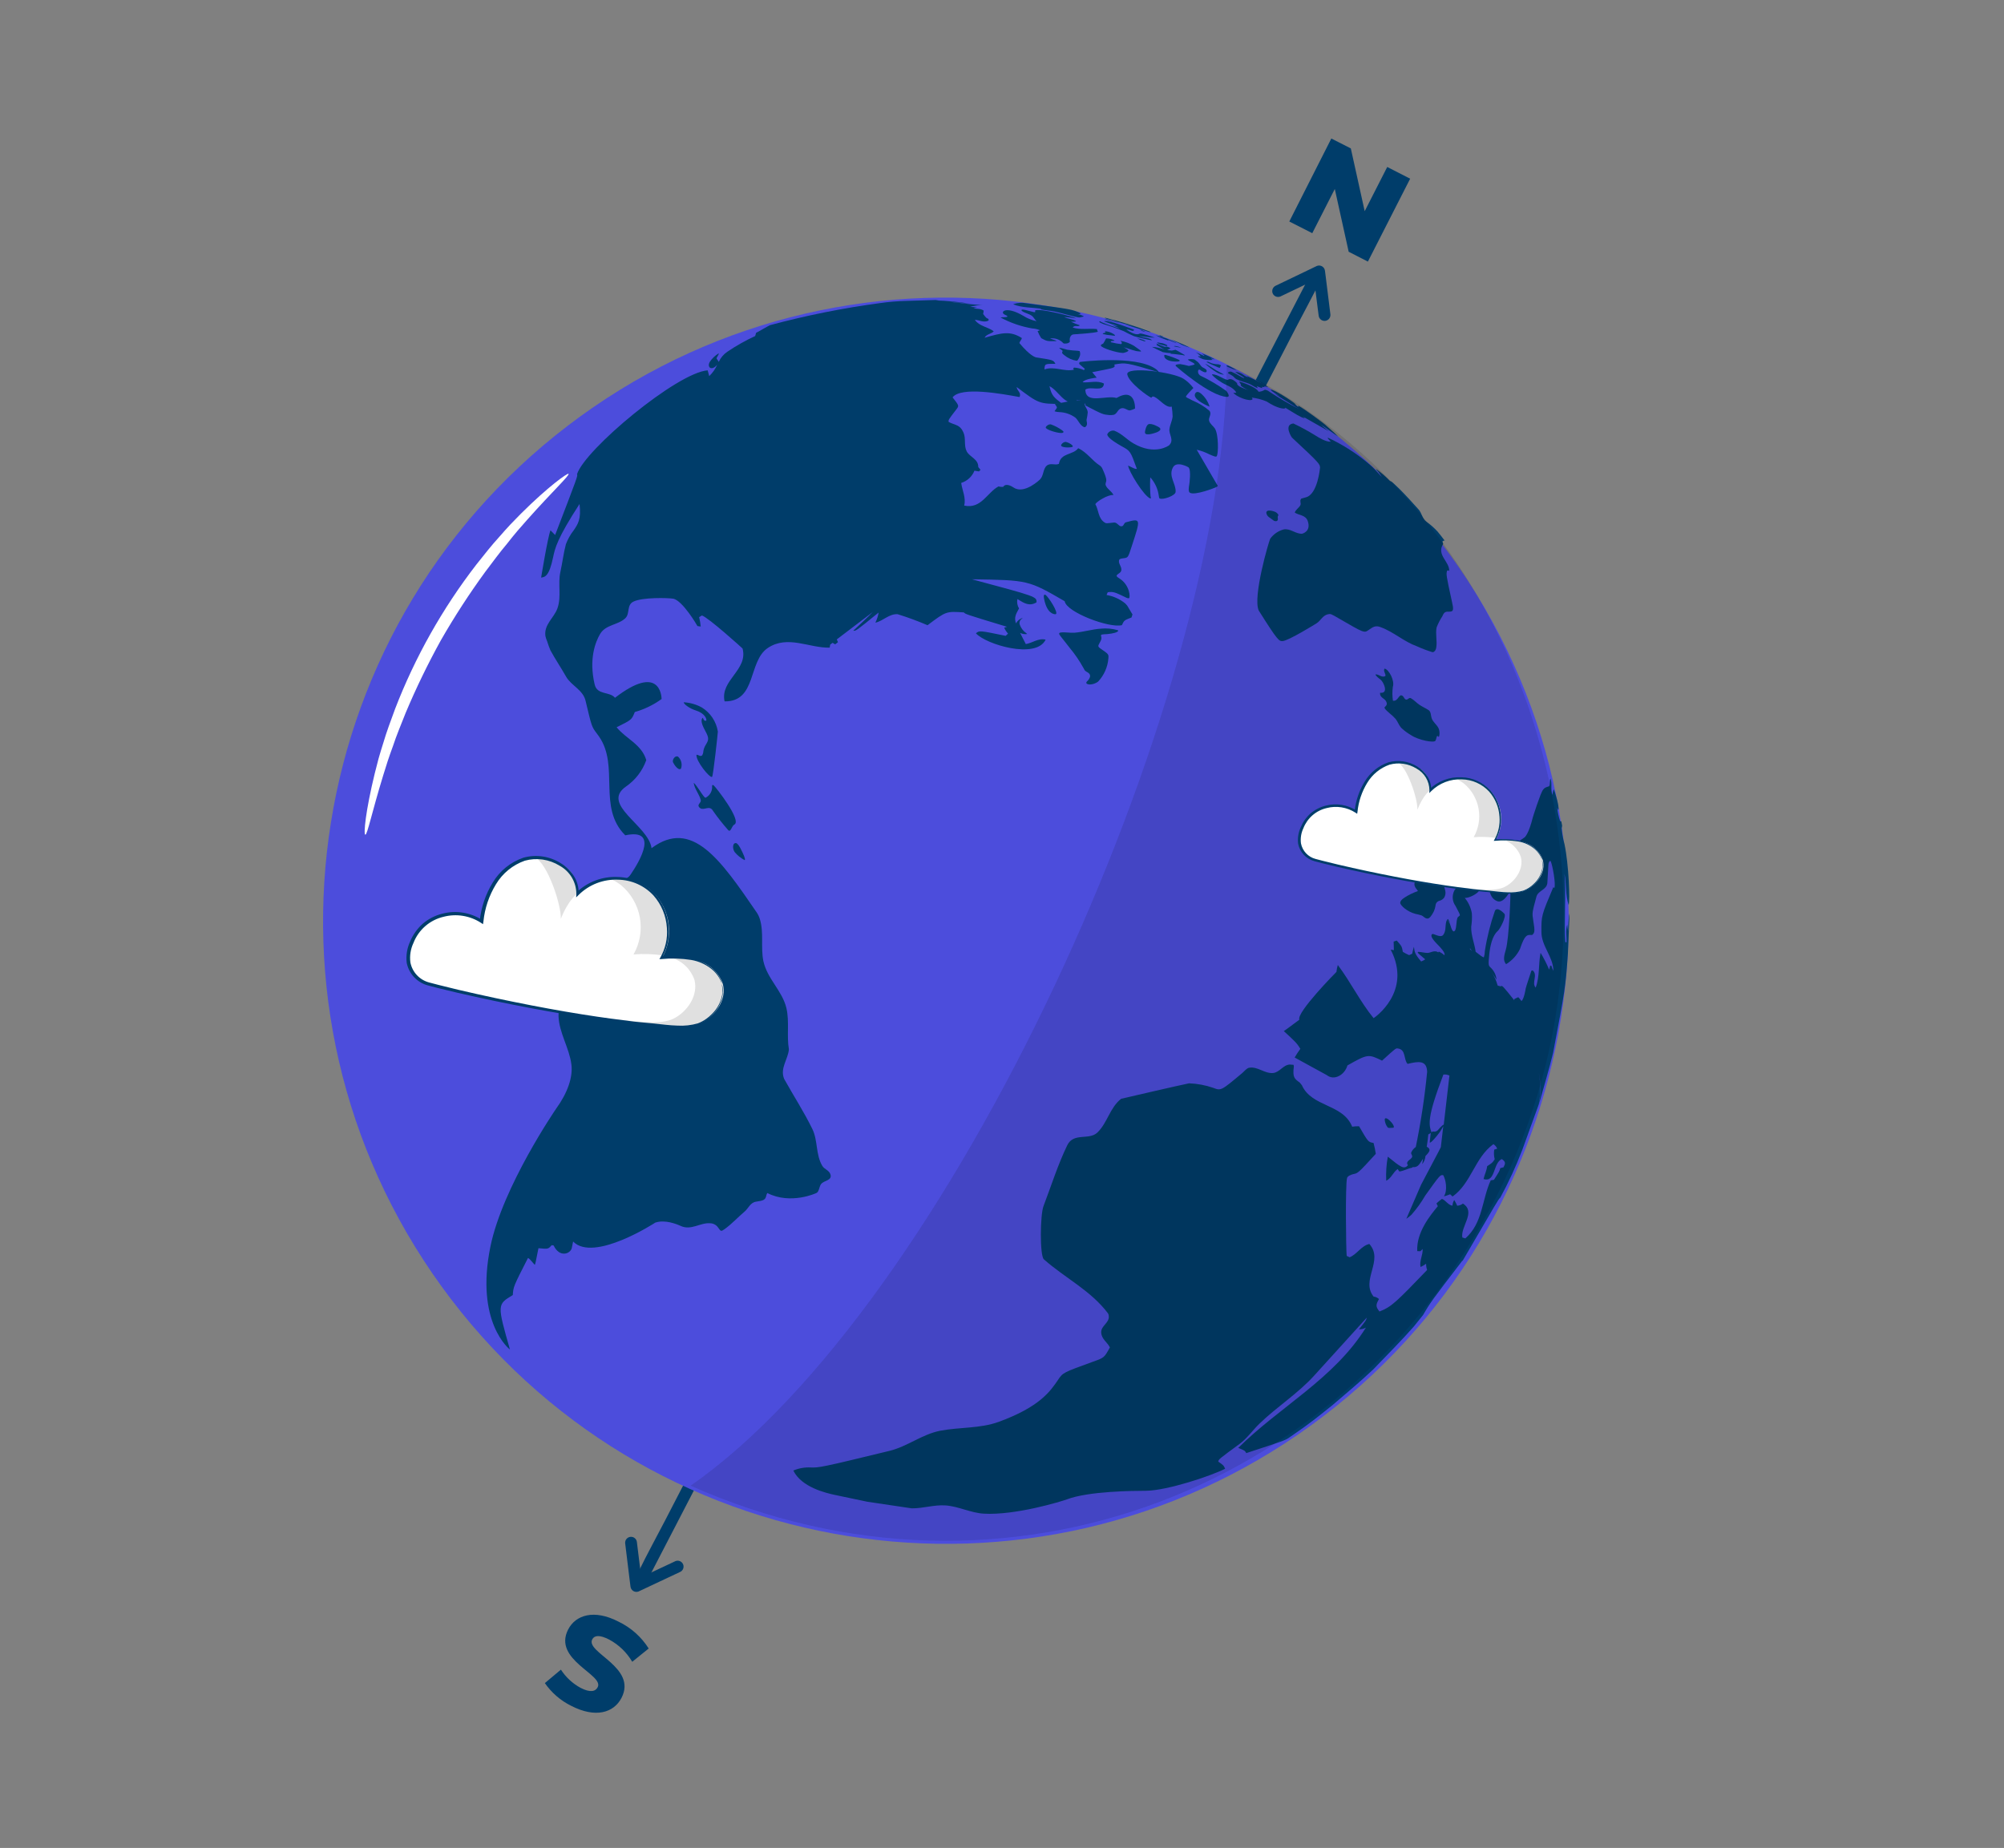 <svg width="554" height="511" viewBox="0 0 554 511" fill="none" xmlns="http://www.w3.org/2000/svg">
<rect x="0" y="0" width="554" height="511" fill="#808080" stroke="none"/>
<g clip-path="url(#clip0_5371_20338)">
<path d="M362.837 74.774L357.839 84.419C353.3 93.177 348.766 101.928 344.239 110.67L324.204 149.363C316.036 165.148 307.885 180.934 299.751 196.724C290.831 214.019 281.877 231.308 272.889 248.591C263.9 265.875 254.869 283.262 245.795 300.752C237.38 317.034 228.952 333.315 220.511 349.593L199.159 390.839C194.067 400.69 188.974 410.545 183.881 420.404C181.456 425.093 178.896 429.721 176.596 434.456C176.561 434.675 176.387 434.859 176.289 435.055C175.318 436.923 178.287 438.268 179.256 436.413C180.919 433.189 182.592 429.98 184.255 426.755C188.775 418.012 193.308 409.261 197.856 400.505L217.89 361.811L242.406 314.474C251.326 297.179 260.28 279.89 269.268 262.606L296.252 210.389C304.684 194.109 313.112 177.829 321.536 161.548C328.658 147.8 335.779 134.052 342.901 120.304C347.994 110.444 353.087 100.589 358.179 90.739C360.602 86.063 363.151 81.42 365.464 76.686C365.497 76.48 365.66 76.281 365.77 76.088C366.742 74.22 363.76 72.873 362.802 74.742L362.837 74.774Z" fill="#003D6A"/>
<path d="M353.89 82.019L363.785 77.278L365.213 76.606L363.01 75.264L364.346 85.774L364.541 87.285C364.59 87.715 364.807 88.108 365.146 88.378C365.484 88.647 365.916 88.772 366.346 88.723C366.776 88.674 367.169 88.456 367.438 88.117C367.708 87.778 367.832 87.346 367.783 86.916L366.477 76.385L366.282 74.873C366.252 74.625 366.167 74.387 366.032 74.176C365.897 73.966 365.715 73.79 365.502 73.66C365.288 73.53 365.048 73.451 364.799 73.428C364.55 73.406 364.299 73.44 364.066 73.529L354.169 78.283L352.739 78.967C352.34 79.129 352.02 79.44 351.846 79.834C351.672 80.228 351.659 80.675 351.808 81.079C351.967 81.481 352.278 81.803 352.674 81.975C353.07 82.147 353.518 82.155 353.92 81.997L353.89 82.019Z" fill="#003D6A"/>
<path d="M389.832 49.416L378.149 72.337L372.838 69.614L369.001 52.255L362.774 64.481L356.421 61.248L368.042 38.303L373.43 41.039L377.267 58.397L383.495 46.172L389.832 49.416Z" fill="#003D6A"/>
<path d="M186.746 431.673L176.753 436.371L175.325 437.043L177.543 438.374L176.245 427.871L176.063 426.361C176.004 425.942 175.783 425.562 175.449 425.302C175.115 425.042 174.692 424.923 174.271 424.969C173.85 425.015 173.464 425.224 173.194 425.55C172.923 425.876 172.791 426.295 172.823 426.718C173.255 430.223 173.674 433.726 174.106 437.232L174.301 438.743C174.331 438.99 174.416 439.226 174.551 439.435C174.685 439.644 174.865 439.819 175.077 439.949C175.289 440.078 175.528 440.157 175.775 440.181C176.022 440.205 176.271 440.172 176.504 440.086L186.498 435.387L187.925 434.716C188.125 434.638 188.308 434.522 188.462 434.374C188.617 434.226 188.741 434.049 188.828 433.852C188.914 433.656 188.961 433.445 188.966 433.231C188.971 433.017 188.934 432.804 188.856 432.604C188.779 432.404 188.663 432.221 188.515 432.066C188.367 431.911 188.19 431.787 187.994 431.701C187.798 431.614 187.587 431.567 187.373 431.563C187.159 431.558 186.946 431.595 186.746 431.673Z" fill="#003D6A"/>
<path d="M179.33 455.842L174.781 459.518C173.26 456.923 171.054 454.796 168.404 453.373C165.719 451.994 164.299 452.204 163.725 453.315C161.821 456.977 176.196 460.999 171.819 469.488C169.714 473.58 164.675 475.196 157.879 471.681C154.969 470.239 152.473 468.081 150.624 465.41L155.061 461.689C156.422 463.789 158.285 465.516 160.48 466.716C163.187 468.126 164.64 467.709 165.22 466.559C167.095 463.078 152.728 459.004 157.07 450.576C159.118 446.593 164.207 444.906 170.99 448.419C174.412 450.06 177.302 452.632 179.33 455.842Z" fill="#003D6A"/>
<path d="M362.53 394.077C439.515 338.211 456.686 230.477 400.882 153.447C345.077 76.417 237.43 59.261 160.445 115.127C83.46 170.992 66.289 278.726 122.093 355.756C177.898 432.786 285.545 449.943 362.53 394.077Z" fill="#4C4DDC"/>
<path d="M322.701 95.487C322.642 95.426 322.575 95.375 322.5 95.336C322.15 95.17 321.788 95.029 321.419 94.912L320.028 94.691C319.95 94.678 319.873 94.666 319.873 94.666C319.873 94.666 320.046 95.156 321.77 95.523C322.697 95.843 322.785 95.619 322.701 95.487Z" fill="#003D6A"/>
<path d="M320.986 92.993C321.246 93.066 321.514 93.109 321.784 93.12C321.784 93.12 321.72 93.11 321.681 93.103C321.449 92.987 320.89 92.766 320.789 92.737C320.688 92.707 320.518 92.694 320.521 92.76C320.654 92.875 320.814 92.954 320.986 92.993Z" fill="#003D6A"/>
<path d="M326.047 94.962C326.28 95.14 326.537 95.284 326.811 95.388C326.811 95.388 327.217 95.572 327.869 95.795C327.869 95.795 328.606 96.058 328.748 96.08C328.889 96.103 328.748 96.08 328.618 95.98C327.018 95.169 325.365 94.464 323.672 93.87L324.896 94.475C325.293 94.604 325.678 94.767 326.047 94.962Z" fill="#003D6A"/>
<path d="M323.052 94.036C323.052 94.036 323.168 94.054 324.106 94.468C324.441 94.601 324.871 94.802 325.134 94.896L325.224 94.911L325.058 94.792C323.316 93.811 321.431 93.11 319.473 92.712C320.576 93.267 321.719 93.741 322.892 94.129C322.892 94.129 323.009 94.055 323.052 94.036Z" fill="#003D6A"/>
<path d="M325.181 95.922C325.248 95.939 325.317 95.95 325.387 95.954C325.503 95.973 325.632 95.993 325.76 96.014L326.417 96.119C326.559 96.141 326.572 96.143 326.572 96.143C325.987 95.891 325.369 95.722 324.737 95.639C324.723 95.73 324.723 95.73 324.342 95.801C324.36 95.685 325.181 95.922 325.181 95.922Z" fill="#003D6A"/>
<path d="M316.668 94.313C316.63 94.268 316.581 94.233 316.525 94.211C316.377 94.121 316.222 94.043 316.061 93.979C315.501 93.777 314.921 93.635 314.332 93.558C314.944 93.894 315.593 94.157 316.267 94.342C316.493 94.418 316.741 94.431 316.668 94.313Z" fill="#003D6A"/>
<path d="M315.417 97.194C315.429 97.116 315.441 97.039 315.11 96.801L314.946 96.669L313.439 95.597C312.301 94.933 311.055 94.475 309.759 94.243C309.848 94.429 310.072 94.518 310.114 94.749C310.156 94.981 310.052 95.136 309.892 95.15C309.026 95.057 308.168 94.898 307.326 94.675C307.12 94.642 307.107 94.64 307.048 94.512C307.311 94.104 307.817 94.41 308.122 94.154C307.43 93.775 306.654 93.574 305.864 93.57C305.864 93.57 305.761 93.553 305.732 93.654C305.539 93.954 305.443 94.309 305.224 94.604C305.165 94.732 305.092 94.853 305.008 94.966C304.808 95.146 304.525 95.18 304.359 95.392C304.34 95.436 304.332 95.485 304.336 95.534C304.298 96.188 308.794 97.566 310.361 97.591C310.709 97.646 312.228 97.148 311.898 96.818C311.506 96.513 311.083 96.251 310.636 96.035C311.757 96.293 312.804 96.764 313.912 97.02C313.799 97.068 315.357 97.237 315.417 97.194Z" fill="#003D6A"/>
<path d="M307.613 88.562C309.393 89.321 311.325 89.55 313.116 90.245C312.426 90.007 311.715 89.832 310.994 89.722L317.498 91.75C317.688 91.818 317.889 91.85 318.091 91.844C318.047 91.782 317.985 91.736 317.914 91.71C313.802 90.156 309.599 88.85 305.33 87.801C306.018 88.374 306.929 88.294 307.714 88.591L307.613 88.562Z" fill="#003D6A"/>
<path d="M298.463 97.083L298.398 97.072C298.248 97.026 298.092 97.001 297.934 96.998C296.968 96.955 296.004 96.859 295.048 96.71C293.482 96.262 293.014 96.135 292.813 96.235C292.94 96.371 293.086 96.488 293.246 96.582C293.686 96.89 293.729 96.949 293.749 97.072C293.77 97.194 293.529 97.459 293.651 97.69C293.834 97.903 294.044 98.092 294.274 98.252C295.241 99.055 296.41 99.576 297.653 99.756C298.08 99.731 298.53 98.402 298.532 98.389C298.659 97.958 298.635 97.497 298.463 97.083Z" fill="#003D6A"/>
<path d="M308.204 92.647C308.107 92.545 307.997 92.456 307.876 92.383C307.127 91.892 306.257 91.616 305.362 91.586C305.44 91.678 305.577 91.726 305.623 91.853C305.669 91.979 305.607 91.956 305.303 92.039C304.999 92.123 304.691 92.233 304.934 92.364C305.679 92.566 306.443 92.688 307.214 92.727C308.086 92.893 308.383 92.848 308.204 92.647Z" fill="#003D6A"/>
<path d="M397.049 179.068C397.345 177.212 396.785 175.339 397.145 173.493C397.569 172.411 398.101 171.376 398.734 170.402C399.248 169.162 399.666 169.11 400.64 169.133C401.954 169.17 401.848 168.427 401.346 166.192C399.747 158.905 399.779 158.791 400.04 157.815L400.32 157.715L400.638 157.871C400.702 155.238 397.037 153.451 398.963 150.4L398.757 149.707C398.914 149.607 399.078 149.518 399.248 149.441L399.462 149.594C398.978 148.896 397.43 147.01 397.419 146.995C396.493 145.985 395.466 145.073 394.353 144.273C393.17 143.41 393.078 141.915 392.183 140.9C390.934 139.459 388.095 136.389 386.895 135.22C384.684 133.096 384.684 133.096 384.263 133.003C383.121 131.814 381.875 130.731 380.54 129.766C380.54 129.766 380.54 129.766 380.462 129.753L380.45 129.831C381.041 130.449 381.552 131.139 381.972 131.884C381.844 131.771 381.844 131.771 380.386 130.151C379.88 129.589 379.338 129.061 378.762 128.57C375.227 125.512 371.281 122.965 367.038 121.005C367.12 121.322 367.12 121.322 367.889 122.132C366.552 122.236 364.555 121.006 363.5 120.335C361.58 119.149 359.596 118.069 357.557 117.101C354.761 117.409 357.108 120.995 357.16 121.003C364.88 128.169 364.879 128.34 364.922 129.312C364.91 129.389 364.278 136.664 361.04 137.509C359.666 137.846 359.66 137.884 359.635 138.039C359.25 138.546 359.737 139.139 359.494 139.669C359.116 140.468 358.207 140.865 357.935 141.746C359.13 142.532 360.926 142.369 361.525 144.077C362.528 146.986 359.989 147.586 359.963 147.582C358.165 147.678 356.779 146.096 354.937 146.384C353.41 146.773 352.067 147.686 351.145 148.965C350.812 149.56 346.246 165.037 347.979 168.829C353.298 177.303 353.602 177.299 354.558 177.266C356.121 177.238 363.891 172.409 363.965 172.355C365.11 171.638 365.633 170.175 367.111 169.856C367.862 169.698 367.899 169.717 370.123 171.01C377.122 175.073 377.122 175.073 378.328 174.221C379.533 173.369 380.263 172.851 381.727 173.441C385.283 174.748 388.106 177.418 391.679 178.702C393.089 179.347 394.542 179.897 396.026 180.346C396.026 180.346 396.83 180.355 397.049 179.068Z" fill="#003D6A"/>
<path d="M319.779 119.54C320.827 119.099 321.058 118.646 320.471 118.183C320.471 118.183 318.49 116.942 317.48 117.31C316.903 117.535 316.447 119.233 316.536 119.67C316.724 120.731 319.739 119.546 319.779 119.54Z" fill="#003D6A"/>
<path d="M353.775 109.586C353.295 109.364 352.807 109.114 352.331 108.867C353.704 109.786 358.338 112.613 359.031 113.067C356.21 111.618 353.472 110.013 350.83 108.257C350.494 107.992 350.092 107.823 349.667 107.768C349.151 108.114 348.548 108.306 347.928 108.323C347.206 106.887 342.762 105.517 342.556 105.485C342.681 105.861 343.021 106.127 343.092 106.509L342.934 106.589C343.592 107.128 344.33 107.562 345.12 107.876C341.922 106.811 341.965 106.289 341.993 105.95C340.421 104.378 339.714 104.833 339.373 105.07C337.897 104.716 336.695 103.559 335.108 103.491C335.108 103.491 335.087 103.62 335.077 103.685C335.775 104.405 336.563 105.032 337.421 105.552C338.854 106.586 340.777 106.866 341.777 108.546C341.512 108.659 341.214 108.673 340.939 108.584C341.622 109.684 345.789 111.3 346.284 110.348L346.058 109.942C347.467 110.108 348.845 110.47 350.153 111.018C353.248 113.057 355.099 113.128 355.338 112.875L355.259 112.704C358.184 114.492 359.519 115.392 360.727 115.69C360.543 115.467 360.324 115.275 360.077 115.124L367.343 119.256C365.81 118.02 365.715 117.952 365.175 117.443C366.808 118.47 368.33 119.691 369.935 120.726C368.693 119.405 366.353 117.512 366.34 117.43C366.326 117.349 360.454 112.924 358.92 112.19C358.895 112.314 358.902 112.443 358.94 112.563C358.55 112.344 358.223 112.028 357.99 111.645C357.676 111.212 352.308 107.687 351.296 107.737C351.386 108.002 351.412 108.086 353.775 109.586Z" fill="#003D6A"/>
<path d="M324.671 96.792C324.433 96.856 324.192 96.906 323.948 96.941C323.512 96.923 323.08 96.854 322.66 96.736L323.308 96.482C323.407 96.453 323.5 96.405 323.581 96.341C323.388 96.164 323.16 96.029 322.913 95.944C322.665 95.859 322.402 95.826 322.141 95.847L322.303 95.992C321.389 95.723 320.504 95.365 319.66 94.923C319.637 95.065 319.888 95.065 319.917 95.215C319.695 95.285 319.695 95.285 319.676 95.322C319.657 95.359 319.732 95.463 321.954 96.69C320.843 96.229 319.659 95.969 318.458 95.921C318.458 95.921 321.061 97.235 321.425 97.359C322.177 97.528 322.944 97.628 323.715 97.657C323.673 97.729 323.608 97.784 323.531 97.813C324.499 97.875 324.499 97.875 326.894 98.177C327.106 98.248 327.328 98.283 327.551 98.282C327.515 98.193 327.446 98.12 327.359 98.08C327.359 98.08 325.186 96.795 324.935 96.715L324.671 96.792Z" fill="#003D6A"/>
<path d="M328.538 129.21C329.369 129.964 328.783 133.888 328.775 133.94C328.623 134.894 328.465 135.886 328.9 136.22C330.178 137.151 336.072 134.812 336.137 134.73C336.33 134.644 336.505 134.524 336.656 134.377L330.831 124.355C332.049 124.636 333.226 125.068 334.337 125.64C335.574 126.168 336.129 126.415 336.339 126.171C336.86 125.553 336.902 120.075 335.827 118.449C335.333 117.736 334.525 117.251 334.258 116.362C333.99 115.473 335.092 114.526 334.343 113.587C332.954 112.41 331.391 111.457 329.709 110.76C328.02 109.922 328.009 109.907 327.832 109.694C327.969 109.412 328.096 109.115 329.906 107.288C329.173 106.318 328.286 105.476 327.279 104.795C324.379 102.852 311.245 101.235 311.634 103.517C312.023 105.8 317.38 109.641 318.29 109.984C318.6 109.531 318.808 109.221 320.967 111.085C322.797 112.698 323.471 112.528 323.921 112.441C324.058 113.329 324.14 114.225 324.167 115.124C324.079 116.339 323.445 117.414 323.295 118.607C323.054 120.115 324.72 121.676 323.178 123.148C323.178 123.148 319.301 126.099 313.272 122.574C311.472 121.52 310.073 119.857 308.042 119.097C307.651 119.021 307.246 119.079 306.893 119.263C306.54 119.447 306.26 119.745 306.097 120.108C306.111 120.6 306.806 121.543 310.066 123.384C312.496 124.71 312.496 124.71 314.282 129.661C313.716 129.65 313.716 129.65 311.88 128.736C311.92 130.143 316.237 137.282 318.06 137.863C318.2 137.647 318.2 137.647 318.059 137.202C317.915 135.471 317.892 133.731 317.991 131.997C319.278 133.419 320.1 135.201 320.346 137.104C320.392 137.481 320.441 137.753 320.575 137.828C321.41 138.304 324.946 137.084 324.996 136.021C325.135 133.743 322.959 131.731 324.233 129.291C325.221 127.32 328.517 129.18 328.538 129.21Z" fill="#003D6A"/>
<path d="M315.135 91.174C315.499 91.448 315.922 91.632 316.369 91.715C316.496 91.747 316.625 91.768 316.756 91.776L316.691 91.766C316.193 91.518 315.672 91.319 315.135 91.174Z" fill="#003D6A"/>
<path d="M350.777 142.985L352.211 144.02C352.455 144.124 352.728 144.14 352.983 144.063C353.056 144.031 353.119 143.98 353.167 143.916C353.214 143.852 353.244 143.776 353.253 143.697C353.3 143.4 353.186 143.118 353.232 142.834C353.251 142.708 353.311 142.592 353.403 142.505C353.413 142.48 353.417 142.454 353.415 142.427C353.415 142.427 353.364 142.168 352.9 141.764C352.436 141.359 349.813 140.584 350.095 141.964C350.192 142.376 350.434 142.738 350.777 142.985Z" fill="#003D6A"/>
<path d="M334.393 112.445C333.947 111.007 333.096 109.729 331.942 108.763C330.694 107.811 330.26 108.878 330.291 109.346C330.441 110.89 334.316 112.432 334.393 112.445Z" fill="#003D6A"/>
<path d="M332.052 98.048C331.574 97.8 331.078 97.588 330.568 97.415L330.76 97.538C331.203 97.797 331.597 98.132 331.923 98.529C331.677 98.662 331.418 98.383 331.17 98.528C331.145 98.683 332.372 99.275 332.524 99.312C333.4 99.545 334.311 99.614 335.212 99.516C335.123 99.33 334.887 99.319 334.751 99.178C335.124 99.079 335.39 99.399 335.743 99.336L335.637 99.253C334.561 98.662 333.441 98.157 332.286 97.741C332.427 98.015 332.775 98.07 332.95 98.296C332.913 98.449 332.737 98.395 332.052 98.048Z" fill="#003D6A"/>
<path d="M322.312 98.174C321.913 98.11 321.784 98.09 321.893 98.649C322.002 99.208 322.915 99.777 324.134 99.918C324.829 100.029 326.399 100.041 326.094 99.636C326.047 99.583 325.992 99.538 325.93 99.504C324.762 98.963 323.552 98.519 322.312 98.174Z" fill="#003D6A"/>
<path d="M338.382 103.497L338.279 103.481L338.163 103.462C337.537 103.085 336.872 102.781 336.244 102.416C335.615 102.052 334.845 101.493 334.107 101.071C333.792 100.875 333.461 100.708 333.117 100.57C334.09 101.429 335.132 102.205 336.234 102.891C336.796 103.253 337.43 103.489 338.091 103.583L338.382 103.497Z" fill="#003D6A"/>
<path d="M333.499 100.076C333.696 100.253 336.075 101.319 336.782 101.604C337.105 101.734 337.194 101.669 337.284 101.684C337.375 101.698 337.176 101.455 337.336 101.361C337.496 101.268 337.464 101.303 337.491 101.214C337.507 101.178 337.513 101.138 337.51 101.098C337.526 100.995 337.412 100.964 337.268 100.875C337.139 100.817 337.004 100.774 336.866 100.745C336.202 100.738 335.542 100.633 334.908 100.433C334.123 100.056 333.88 99.925 333.499 100.076Z" fill="#003D6A"/>
<path d="M339.991 101.692C340.582 101.977 341.202 102.196 341.841 102.344L341.699 102.242C341.699 102.242 340.123 101.356 339.614 101.156C339.104 100.956 339.012 101.205 339.012 101.205C339.012 101.205 339.415 101.494 339.991 101.692Z" fill="#003D6A"/>
<path d="M343.029 103.842C343.681 104.223 343.886 104.348 343.98 104.588C343.958 104.59 343.936 104.586 343.915 104.578C343.519 104.44 343.14 104.256 342.788 104.028C342.01 103.541 341.194 103.12 340.348 102.767C339.832 102.684 339.433 102.951 339.495 103.146C339.556 103.341 339.495 103.146 340.634 103.87C341.08 104.139 341.36 104.62 341.799 104.848C342.946 105.441 344.232 105.659 345.419 106.165C346.148 106.48 346.765 107.001 347.513 107.279L347.706 107.31C347.706 107.31 347.706 107.31 347.432 106.79L347.819 106.931C348.849 107.347 348.879 107.325 348.967 107.273C349.054 107.221 348.809 107.102 348.802 106.982C349.072 106.946 349.378 107.18 349.586 106.869C349.918 106.856 350.23 106.972 350.552 107.023L350.405 106.868C348.537 105.784 346.605 104.814 344.621 103.963C344.777 104.131 344.96 104.272 345.162 104.38C344.61 104.209 344.093 103.939 343.638 103.582C343.003 103.121 342.243 102.861 341.459 102.838C341.95 103.22 342.476 103.556 343.029 103.842Z" fill="#003D6A"/>
<path d="M325.164 101.325C325.242 101.417 334.562 109.564 339.156 109.741C340.403 109.794 339.008 108.105 338.984 108.088C336.766 106.502 334.417 105.111 331.96 103.928C330.952 103.464 331.108 102.233 331.44 102.22C331.773 102.207 331.737 102.267 332.069 102.505C333.839 103.58 333.627 102.423 333.495 102.256C333.162 101.86 332.625 101.748 332.241 101.422C331.857 101.097 331.572 100.483 331.132 100.095C330.842 99.85 330.539 99.621 330.224 99.409C329.608 99.254 328.963 99.255 328.348 99.414C328.527 99.607 328.746 99.76 328.99 99.86C329.515 100.128 330.208 100.503 330.257 100.696C330.305 100.889 328.725 101.192 328.659 101.195C327.873 100.979 327.076 100.808 326.271 100.682C324.631 100.777 324.925 101.089 325.164 101.325Z" fill="#003D6A"/>
<path d="M309.524 89.342C309.111 89.197 305.634 88.14 305.366 88.163C305.494 88.276 305.606 88.4 309.524 89.342Z" fill="#003D6A"/>
<path d="M287.755 85.383C287.755 85.383 287.744 85.447 287.74 85.473C287.795 85.524 287.863 85.557 287.936 85.57C289.134 85.841 290.355 85.89 291.542 86.145C293.701 86.608 295.794 87.312 297.971 87.738C298.474 87.818 298.474 87.818 299.548 87.54L299.567 87.424C299.014 87.14 298.424 86.935 297.815 86.815C298.42 86.911 298.42 86.911 298.702 86.718C298.7 86.692 298.704 86.665 298.714 86.641L298.52 86.531C296.316 85.531 296.315 85.531 283.706 83.852C282.531 83.627 281.318 83.707 280.183 84.084L280.168 84.174C282.654 85.152 285.258 84.972 287.755 85.383Z" fill="#003D6A"/>
<path d="M303.962 89.103C304.532 89.442 305.152 89.692 305.798 89.845C309.116 90.902 310.658 91.584 310.671 91.586C311.59 92.095 312.535 92.554 313.503 92.963C314.289 93.247 317.635 93.965 317.674 93.971C318.318 94.074 318.395 94.086 318.498 94.103C318.291 93.89 318.036 93.731 317.753 93.64C316.81 93.344 315.808 93.251 314.862 92.968C316.359 93.022 317.826 93.348 319.314 93.374L319.224 93.359C319.224 93.359 315.477 92.009 315.042 92.256C314.606 92.504 313.741 92.71 311.449 91.182C311.449 91.182 311.449 91.182 311.461 91.104C311.566 91.108 311.67 91.125 311.77 91.153L311.861 91.168C312.403 91.162 313.431 91.92 313.501 91.152C313.501 91.152 306.042 88.231 305.229 88.855C306.456 89.353 307.712 89.773 308.991 90.116C308.359 90.134 307.73 90.034 307.136 89.82C307.2 89.83 307.226 89.834 308.118 90.201C308.64 90.386 309.147 90.608 309.637 90.866C307.902 90.373 306.198 89.779 304.532 89.088C304.017 88.675 303.801 88.866 303.962 89.103Z" fill="#003D6A"/>
<path d="M277.308 86.626C277.564 87.09 278.175 87.068 278.497 87.45L278.479 87.566C277.882 87.828 277.148 87.632 276.593 87.794C279.33 89.274 282.29 90.295 285.357 90.817C286.062 90.855 286.756 91.01 287.41 91.276L287.393 91.379L286.837 91.555C287.109 92.239 287.446 92.895 287.846 93.513C289.451 94.377 289.451 94.377 291.97 94.316L292.099 94.337C291.993 94.174 291.993 94.174 290.276 93.597C290.873 93.504 291.483 93.545 292.063 93.715C292.643 93.885 293.179 94.181 293.632 94.581C293.898 94.901 293.971 94.939 294.162 94.983C294.353 95.026 295.349 95.079 295.773 94.486C295.539 93.471 296.008 92.514 296.769 92.464C297.53 92.413 303.31 92.026 303.495 91.699C303.433 91.52 303.354 91.348 303.259 91.185C303.259 91.185 303.28 91.056 303.288 91.005C301.046 90.74 298.768 91.276 296.554 90.579C297.023 89.874 297.798 90.315 298.402 90.094L298.43 89.913C297.624 89.663 296.84 89.348 296.084 88.971C296.53 88.978 296.976 88.952 297.418 88.893C297.418 88.893 297.43 88.815 297.436 88.777C296.433 88.194 295.208 88.171 294.18 87.663C295.284 87.725 296.384 87.851 297.474 88.043C296.965 87.591 286.77 85.015 286.126 85.904C286.177 86.023 286.21 86.148 286.226 86.276C285.909 86.358 285.896 86.356 284.706 86.034C282.733 85.482 282.537 85.556 282.349 85.738C282.387 85.844 282.455 85.938 282.544 86.007C283.35 86.585 284.372 86.721 285.193 87.288C285.776 87.685 286.019 88.398 286.597 88.834C285.277 88.556 284.017 88.047 282.875 87.328C278.685 84.863 276.882 85.897 277.308 86.626Z" fill="#003D6A"/>
<path d="M296.389 123.597C296.772 123.433 296.459 123.159 296.239 122.965C295.758 122.59 295.201 122.325 294.606 122.189C293.845 122.24 293.318 122.896 293.341 123.164C293.369 123.816 295.852 123.815 296.389 123.597Z" fill="#003D6A"/>
<path d="M299.558 118.048C299.68 118.114 299.821 118.137 299.957 118.112C300.11 118.029 300.239 117.908 300.332 117.761C300.425 117.614 300.478 117.445 300.488 117.271C300.551 116.872 300.349 116.483 300.374 116.077C300.535 115.399 300.645 114.709 300.703 114.015C300.694 113.896 300.678 113.779 300.653 113.663C300.518 113.02 300.011 112.556 299.876 111.913C299.795 111.504 300.153 111.164 300.06 110.753C300.06 110.753 299.995 110.663 299.961 110.632C298.762 110.578 297.56 110.647 296.375 110.84C295.998 110.885 295.495 110.977 295.114 111.049L291.608 111.746C292.3 112.622 292.3 112.622 291.944 113.121C291.587 113.619 291.497 113.684 291.579 113.75C291.996 113.881 292.43 113.95 292.867 113.955C294.439 114.014 295.958 114.532 297.239 115.445C298.123 116.194 298.448 117.475 299.558 118.048Z" fill="#003D6A"/>
<path d="M293.575 118.958C292.627 118.271 291.584 117.726 290.478 117.341C289.873 117.245 289.067 117.91 289.095 118.231C289.179 118.866 292.647 119.894 293.666 119.713C294.002 119.595 294.256 119.411 293.575 118.958Z" fill="#003D6A"/>
<path d="M187.44 209.225C186.516 208.813 185.805 210.206 186.045 210.773C186.284 211.34 187.55 213.26 188.261 212.528C188.462 211.957 188.491 211.34 188.346 210.753C188.2 210.166 187.885 209.634 187.44 209.225Z" fill="#003D6A"/>
<path d="M305.996 175.355C307.847 175.175 308.9 174.867 309.139 174.442C309.139 174.442 309.083 174.301 309.022 174.265C307.489 173.82 305.884 173.676 304.295 173.842C301.865 174.01 299.527 174.761 297.092 174.954C295.755 175.058 294.485 174.737 293.217 174.905C292.718 174.971 292.797 175.221 292.828 175.358C292.859 175.495 292.885 175.579 295.734 179.166C297.155 180.872 298.41 182.709 299.482 184.653C299.597 184.894 299.728 185.127 299.873 185.35C300.349 185.928 301.408 185.991 301.36 187.041C301.228 187.566 300.936 188.037 300.524 188.388C300.177 188.743 300.303 188.948 300.422 189.033C300.991 189.52 302.638 189.214 303.576 188.465C305.233 186.7 306.235 184.419 306.415 182.005C306.487 180.893 306.487 180.893 304.201 179.325C303.511 178.845 303.512 178.594 303.891 177.954C304.599 176.745 304.543 176.432 304.391 175.893C304.318 175.604 304.38 175.547 304.646 175.457C305.092 175.388 305.544 175.354 305.996 175.355Z" fill="#003D6A"/>
<path d="M397.684 203.754C397.741 203.717 397.793 203.672 397.838 203.62C398.013 202.97 397.994 202.282 397.783 201.642C397.735 201.529 397.68 201.375 397.62 201.259C397.124 200.308 396.176 199.707 395.792 198.642C395.512 197.91 395.665 197.035 395.034 196.432C394.188 195.861 393.235 195.458 392.388 194.887C391.542 194.316 390.91 193.555 390.036 193.072C389.477 192.771 389.225 193.603 388.658 193.433C388.091 193.264 388.134 192.491 387.516 192.313L387.219 192.266C386.463 192.7 386.266 193.938 385.077 193.775C384.882 192.499 384.871 191.202 385.044 189.923C385.624 188.271 383.968 185.073 382.742 184.891C382.347 185.634 383.116 186.272 382.999 186.927C381.982 187.505 381.196 186.389 380.243 186.488C380.288 186.865 381.14 187.569 381.651 187.928C382.522 188.596 383.979 191.881 381.534 191.558C381.329 192.847 382.72 193.069 383.157 193.892C383.593 194.715 383.36 195.021 382.738 195.609C382.757 195.903 382.831 196.1 384.283 197.349C384.826 197.784 385.333 198.263 385.798 198.78C386.371 199.493 386.652 200.384 387.225 201.096L387.484 201.375C388.312 202.133 389.22 202.796 390.194 203.354C392.165 204.659 396.392 205.478 396.81 204.844C397.086 204.439 397.038 203.916 397.29 203.493C397.494 203.539 397.494 203.539 397.684 203.754Z" fill="#003D6A"/>
<path d="M192.542 208.703C192.283 210.327 196.203 215.234 196.849 214.822C197.178 214.583 198.472 202.404 198.45 202.295C198.234 200.923 197.722 199.614 196.951 198.46C196.179 197.305 195.166 196.332 193.982 195.609C192.457 194.774 190.765 194.292 189.029 194.198C188.957 194.649 190.591 195.914 192.379 196.464C194.896 197.248 195.439 198.894 195.244 199.286C194.983 199.35 194.535 199.345 194.336 198.52C194.305 198.502 194.268 198.496 194.233 198.504C193.48 199.335 194.401 201.015 194.977 202.125C196.104 204.168 195.899 204.625 195.123 205.929C194.766 206.484 194.531 207.109 194.435 207.762C194.42 208.143 194.315 208.516 194.13 208.85C193.653 209.356 193.086 208.684 192.542 208.703Z" fill="#003D6A"/>
<path d="M193.724 221.263C193.9 221.978 192.681 222.418 193.237 223.155C194.209 224.433 195.667 222.828 196.715 223.709C196.899 223.892 197.057 224.099 197.185 224.326C198.473 226.158 199.864 227.915 201.351 229.589C201.515 229.721 201.636 229.793 201.789 229.659C202.337 229.205 202.365 228.363 203.032 227.994C205.102 226.856 197.882 217.63 197.293 217.179C197.208 217.11 197.105 217.066 196.997 217.052C196.858 217.176 196.858 217.176 196.86 217.414C196.908 218.067 196.759 218.719 196.433 219.287C196.108 219.854 195.619 220.311 195.032 220.599C194.748 220.554 194.211 219.781 193.498 218.702C192.163 216.718 191.957 216.606 191.836 216.534C191.716 216.462 191.82 216.637 191.811 216.689C192.125 218.364 193.337 219.628 193.724 221.263Z" fill="#003D6A"/>
<path d="M289.039 164.497C288.073 164.013 288.821 166.445 288.979 166.946C290.007 170.11 291.832 169.846 291.86 169.837C292.715 169.524 289.925 165.154 289.039 164.497Z" fill="#003D6A"/>
<path d="M226.014 329.652C226.515 328.992 226.487 328.089 226.991 327.415C227.732 326.41 230.074 326.466 229.589 324.789C229.25 323.599 227.902 323.357 227.329 322.394C225.463 319.268 226.138 315.45 224.591 312.229C222.263 307.443 219.354 302.988 216.779 298.348C215.545 295.402 217.894 292.842 218.086 290.15C217.449 286.44 218.268 282.46 217.402 278.779C216.268 273.959 212.092 270.663 211.035 265.776C210.236 261.922 211.237 257.878 210.035 254.065C209.835 253.446 209.551 252.859 209.191 252.318C199.205 237.746 191.309 226.218 180.118 234.532C179.274 228.225 165.931 222.45 173.062 217.481C175.649 215.701 177.608 213.15 178.661 210.191C177.402 205.827 173.002 204.267 170.456 201.098C174.643 199.029 174.643 199.029 175.485 196.89C178.149 196.134 180.659 194.914 182.901 193.287C182.868 192.251 182.25 183.535 170.011 192.951C168.53 191.142 165.099 192.287 164.391 189.267C162.732 182.195 164.616 177.499 165.887 175.323C167.464 172.64 170.886 172.881 172.903 170.916C174.187 169.653 173.178 167.285 175.122 166.353C177.629 165.126 184.653 165.307 186.08 165.548C188.656 165.959 192.808 173.057 192.8 173.109L193.714 173.255C193.635 172.379 193.487 171.511 193.269 170.659L194.044 170.188C195.807 170.733 205.262 179.272 205.28 179.328C206.865 185.29 199.013 188.07 200.308 193.947C209.246 194.05 206.739 182.851 212.265 179.172C217.791 175.493 223.752 179.271 229.448 179.082L229.371 179.07C229.41 178.825 229.463 178.49 229.502 178.245L230.162 177.755L230.874 178.173L231.655 177.583L231.33 176.805L241.263 169.254C239.982 170.583 235.9 174.4 235.887 174.398C236.582 174.509 236.582 174.509 242.894 169.382C242.729 170.355 242.427 171.299 241.998 172.187C244.162 171.699 245.746 169.718 248.131 169.833C250.943 170.706 253.708 171.725 256.414 172.885C261.561 169.013 261.561 169.013 266.461 169.345C266.861 169.818 266.861 169.818 278.374 173.319L277.608 173.567C277.866 174.169 278.224 174.722 278.668 175.203L278.014 175.826C270.765 174.326 270.765 174.326 269.793 175.123C272.525 178.202 286.453 182.378 289.06 176.872C287.037 176.391 285.426 177.8 283.582 178.101C282.947 176.863 282.421 175.854 282.001 175.007C282.605 175.314 283.29 175.424 283.959 175.319C283.959 175.319 283.894 175.229 283.707 175.081C282.898 174.522 282.282 173.727 281.943 172.804C281.818 172.503 281.803 172.167 281.901 171.857C281.999 171.546 282.203 171.279 282.478 171.105C282.687 170.953 282.683 170.899 282.674 170.871C281.894 171.115 281.243 171.657 280.862 172.38C280.346 170.725 280.742 169.982 281.706 168.245C281.236 167.467 281.078 166.54 281.261 165.65C283.208 166.859 284.601 167.729 286.544 166.558C286.585 164.978 286.585 164.978 268.674 160.181C284.286 160.422 284.286 160.422 294.332 166.253C294.786 169.286 306.66 173.756 310.143 172.87C310.766 171.529 310.766 171.529 312.806 170.744C312.86 170.409 312.976 170.255 313.081 169.928C312.593 169.097 312.105 168.266 311.602 167.446L311.062 166.857C309.577 165.653 307.808 164.853 305.925 164.532C305.964 164.287 306.142 163.998 306.245 163.763C307.811 163.55 308.229 163.749 311.478 165.324C311.676 165.41 311.893 165.444 312.109 165.425C312.504 165.263 312.369 161.805 309.491 159.972C308.843 159.564 308.843 159.564 308.664 159.192C308.973 158.581 309.847 158.482 309.982 157.724C310.146 156.692 309.169 155.942 309.349 154.979C309.417 154.554 309.787 154.467 310.623 154.363C311.85 154.201 311.85 154.201 312.845 151.108C315.409 143.309 315.409 143.309 311.27 144.42C310.636 144.584 310.718 145.562 309.97 145.535C309.221 145.508 308.831 144.389 307.904 144.492C305.817 144.741 305.817 144.741 305.49 144.557C303.533 143.412 303.782 141.099 302.808 139.424C303.003 138.781 306.363 136.673 307.821 136.892C307.331 135.822 306.146 135.303 305.694 134.24C305.575 133.996 305.601 133.749 305.796 133.106C305.833 132.874 306.02 132.362 304.814 129.738C304.667 129.351 304.414 129.013 304.085 128.762C301.901 127.383 300.478 125.042 298.064 123.943C296.662 125.861 293.19 125.189 292.74 128.263C291.656 128.764 290.37 127.885 289.341 128.792C288.311 129.698 288.545 131.546 287.493 132.595C287.493 132.595 283.15 136.806 280.218 134.819C279.574 134.386 278.009 133.515 277.329 134.636C276.891 134.666 276.452 134.623 276.028 134.508C272.867 136.198 271.256 140.832 266.547 139.804C267.095 137.605 265.997 135.632 265.723 133.539C266.545 133.283 267.3 132.846 267.932 132.261C268.565 131.676 269.059 130.957 269.379 130.157L270.667 130.362C270.689 130.22 270.993 130.057 271.067 129.924C270.871 129.654 270.661 129.396 270.437 129.149C270.48 126.896 268.085 126.422 267.244 124.82C266.403 123.219 267.08 121.292 266.355 119.63C266.213 119.315 266.049 119.011 265.866 118.719C264.993 117.403 263.438 117.38 262.234 116.646C262.198 116.046 262.198 116.046 264.397 113.185C265.151 112.181 265.151 112.181 263.339 109.883C265.65 106.815 276.954 108.894 281.843 109.792C282.422 108.563 281.119 108.038 281.056 107.023C287.27 111.702 287.27 111.702 293.667 111.677C291.315 109.861 290.754 109.481 290.116 106.776C292.814 108.157 294.012 112.076 297.925 111.391C297.877 111.093 297.759 110.812 297.581 110.569C297.581 110.569 299.821 110.437 300.139 112.167C304.85 114.596 304.85 114.596 306.579 114.766C306.997 114.802 307.417 114.785 307.829 114.714C308.857 114.481 308.959 113.176 309.952 112.911C310.945 112.646 311.524 113.492 312.369 113.494C312.853 113.37 313.323 113.197 313.772 112.978C313.772 112.978 314.047 106.942 308.652 110.047C305.807 109.171 300.123 111.939 300.04 107.736C301.533 106.652 305.027 108.597 305.181 106.057C303.272 105.105 301.245 105.893 299.294 105.701C299.787 104.761 303.115 104.433 303.141 104.437C303.167 104.441 303.157 104.334 301.943 102.924C307.696 101.792 307.696 101.792 308.133 101.373C308.16 101.205 308.092 100.97 308.067 100.794C311.26 100.232 311.26 100.232 320.428 102.949C320.138 102.535 319.767 102.184 319.338 101.916C313.718 98.152 298.595 100.064 298.496 100.101C298.398 100.139 298.376 100.439 298.313 100.588C298.799 101.101 299.37 101.496 299.888 101.975C299.868 102.104 299.714 102.238 299.644 102.346C298.8 101.933 297.88 101.697 296.942 101.651L296.669 101.872L296.888 102.237C294.148 102.858 291.471 101.176 288.739 102.155C288.816 100.594 288.816 100.594 291.76 100.601C291.2 99.56 291.2 99.56 286.469 98.832C286.211 98.791 284.778 98.417 281.816 94.879C281.898 94.363 282.391 94.005 282.488 93.479C279.229 91.387 276.876 92.069 272.187 93.397C272.711 92.344 274.041 92.371 274.715 91.619C273.094 90.356 270.754 90.287 269.491 88.433C270.802 88.497 271.991 89.321 273.303 88.631L273.257 88.174C272.73 87.998 272.642 87.971 271.783 86.816C271.864 86.513 271.914 86.202 271.931 85.888C271.077 85.276 270.045 85.455 269.102 85.239C269.442 85.149 269.787 85.084 270.136 85.047C269.502 84.927 268.858 84.865 268.212 84.859C269.274 84.521 270.384 84.358 271.498 84.378C268.183 84.127 268.183 84.127 262.402 83.444C264.352 83.556 266.301 83.841 268.221 83.975C265.055 83.477 261.861 83.175 258.657 83.072C258.961 83.004 259.269 82.956 259.578 82.928L250.487 83.21C248.071 83.266 245.662 83.469 243.271 83.818C233.014 85.193 222.856 87.23 212.861 89.916C212.262 90.19 209.608 91.763 209.009 92.038C208.966 92.309 208.831 92.657 208.763 92.924C206.085 94.157 203.512 95.608 201.071 97.263C200.035 97.96 199.212 98.931 198.696 100.069C198.582 99.826 198.436 99.598 198.262 99.392C198.141 99.241 198.102 99.155 198.103 99.063C198.105 98.971 198.122 98.947 198.321 98.609C198.52 98.27 198.772 97.848 198.69 97.703C197.71 98.296 196.87 99.096 196.23 100.046C195.56 101.182 196.308 101.711 196.308 101.711C196.444 101.773 196.592 101.806 196.742 101.807C196.892 101.808 197.041 101.778 197.178 101.718C197.425 101.622 197.649 101.478 197.84 101.294C198.006 101.162 198.114 100.981 198.27 100.834C197.759 102.03 197.008 103.107 196.062 103.998C195.941 103.516 195.778 102.882 195.629 102.409C187.169 103.03 161.625 124.337 159.509 131.151C159.765 131.535 159.765 131.535 153.466 147.939C153.092 147.549 152.58 147.031 152.179 146.65C151.395 148.666 149.61 159.617 149.594 159.72C150.678 159.549 151.8 159.384 152.912 154.063C153.417 151.645 153.992 148.948 160.208 139.364C160.715 143.556 159.77 144.925 158.582 146.666C157.678 147.823 156.956 149.112 156.44 150.488C155.772 153.025 155.477 155.621 154.912 158.175C154.173 161.481 155.259 164.945 154.104 168.211C153.182 170.852 150.33 172.671 150.781 175.889C150.881 176.371 151.036 176.839 151.245 177.285C151.507 178.146 151.812 178.993 152.161 179.823C153.521 182.313 155.113 184.669 156.505 187.124C157.896 189.58 161.209 190.755 161.893 193.838C163.576 200.927 163.576 200.927 164.914 202.726L165.576 203.625C171.331 211.852 165.087 223.268 172.852 230.982C182.067 229.014 177.044 237.823 174.419 241.7C173.595 242.89 173.595 242.89 167.289 245.005C167.198 244.99 157.515 250.479 156.82 252.681C156.698 253.032 156.543 253.509 156.434 253.941C154.992 260.175 154.398 280.806 154.399 280.964C154.582 285.699 157.374 289.726 157.96 294.34C158.415 297.862 156.904 302.208 153.737 306.58C153.599 306.783 138.989 328.101 135.583 344.662C131.274 365.652 140.874 373.117 140.971 373.172C137.423 360.71 137.423 360.71 141.76 358.11C141.922 355.77 141.922 355.77 145.956 347.861C146.395 348.09 146.395 348.09 147.822 349.745C147.981 349.572 147.981 349.572 148.857 345.152C151.55 345.409 151.55 345.409 152.503 344.318L153.057 344.407C154.685 347.865 157.722 346.71 158.073 345.087L158.436 343.308C164.112 349.129 180.975 338.203 181.139 338.084C183.792 337.185 186.972 338.445 188.228 339.015C191.085 340.316 193.591 338.019 196.352 338.261C196.796 338.273 197.229 338.394 197.616 338.612C198.002 338.83 198.33 339.14 198.569 339.513C199.271 340.498 199.325 340.572 200.262 339.915C202.302 338.469 203.959 336.605 205.865 335.006C206.92 334.103 207.409 332.529 209.019 332.283C210.887 332 211.592 331.887 211.832 330.63C211.883 330.37 211.981 330.122 212.121 329.896C218.594 333.201 225.653 329.925 225.713 329.882C225.823 329.819 225.924 329.742 226.014 329.652Z" fill="#003D6A"/>
<path d="M203.596 233.159C202.487 232.903 202.426 234.612 203.076 235.588C203.838 236.519 204.781 237.285 205.847 237.84C205.989 237.783 206.085 237.429 205.214 235.598C204.344 233.767 203.966 233.403 203.596 233.159Z" fill="#003D6A"/>
<path d="M391.282 252.697C391.844 252.807 392.399 252.948 392.945 253.121C393.568 253.352 393.953 254.088 394.735 253.988C395.181 253.926 395.734 253.274 396.366 252.04C396.606 251.524 396.769 250.976 396.85 250.412C396.861 250.09 396.981 249.781 397.19 249.536C397.4 249.29 397.686 249.124 398.003 249.063C398.519 248.919 398.968 248.597 399.27 248.154C399.573 247.614 399.673 246.983 399.554 246.376C399.511 246.144 399.43 245.827 399.362 245.592C399.16 244.951 398.817 244.368 398.601 243.739C398.498 243.486 398.455 243.212 398.477 242.939C398.489 242.862 398.491 242.849 398.431 242.813C398.371 242.777 394.838 240.496 395.559 243.267C395.6 243.473 395.697 243.662 395.841 243.814C395.702 243.812 395.563 243.79 395.429 243.749C394.552 243.337 393.601 243.105 392.633 243.065C392.357 243.047 392.082 243.099 391.832 243.216C391.583 243.334 391.367 243.513 391.205 243.736C391.094 243.934 391.028 244.154 391.013 244.38C390.997 244.606 391.032 244.833 391.115 245.044C391.269 245.571 391.728 245.921 391.985 246.385C391.937 246.416 391.884 246.439 391.829 246.453C390.586 246.893 389.399 247.476 388.29 248.189C387.462 248.744 387.153 249.105 387.084 249.622C387.102 250.418 389.1 252.138 391.282 252.697Z" fill="#003D6A"/>
<path d="M383.616 311.747C383.737 311.852 383.894 311.906 384.054 311.896C384.054 311.896 385.169 311.862 385.199 311.841C385.459 311.697 385.31 311.145 384.734 310.445C384.159 309.745 382.91 308.634 382.799 309.581C382.847 310.369 383.131 311.124 383.616 311.747Z" fill="#003D6A"/>
<path d="M400.343 254.194C400.215 254.081 400.162 254.165 400.071 254.322L400.807 255.259C400.717 254.879 400.56 254.518 400.343 254.194Z" fill="#003D6A"/>
<path d="M425.394 296.636C425.983 299.524 425.993 302.499 425.425 305.391C426.609 301.112 428.332 295.439 429.35 291.121C432.693 273.545 432.768 273.161 433.445 263.606L433.856 253.653C433.914 253.292 433.851 252.938 433.842 252.58C433.62 254.195 433.502 255.823 433.488 257.454C433.379 256.86 433.302 256.261 433.259 255.659C432.726 257.266 433.123 258.916 433.059 260.558L432.737 260.506C432.327 254.216 432.988 247.91 432.499 241.62C433.061 244.472 432.719 247.445 433.646 250.249C434.057 248.993 433.693 239.101 432.506 233.453C432.043 231.794 431.757 230.092 431.652 228.373C431.741 228.559 431.843 228.827 431.918 229.024C431.87 228.383 431.768 227.748 431.613 227.125L431.291 227.073C430.877 225.864 430.607 224.609 430.486 223.337C430.572 223.548 430.687 223.818 430.787 224.019C431.201 223.08 429.703 218.559 429.553 218.258C429.32 218.753 429.202 219.294 429.208 219.842C428.55 218.415 429.199 216.747 428.612 215.292C428.306 215.97 428.581 216.728 428.275 217.406C427.034 217.817 427.034 217.817 426.575 218.378C425.873 219.218 423.755 225.965 423.746 226.016C422.599 230.645 421.546 231.534 421.39 231.602C418.326 233.757 418.326 233.757 415.842 233.268C414.94 233.125 414.757 233.281 414.365 234.249C414.344 234.378 408.688 247.077 413.836 249.167C415.485 249.839 416.888 247.42 417.562 246.258C417.625 246.77 417.223 259.488 416.271 262.64C415.834 264.144 415.423 265.559 416.351 266.618C418.005 265.615 419.338 264.158 420.19 262.419C421.543 258.405 422.143 258.448 423.54 258.552C424.226 257.974 424.394 257.67 423.87 254.573C423.525 252.429 423.525 252.429 424.744 247.931C425.216 246.209 427.686 246.047 427.766 244.051C428.06 238.811 428.06 238.811 428.144 238.613C428.228 238.415 428.275 238.29 428.338 238.142L428.664 238.088C429.252 239.371 430.148 244.682 429.691 245.561L429.413 245.318C426.101 253.17 426.101 253.17 426.122 257.681C426.111 261.644 429.401 264.535 429.435 268.466C429.191 268.021 429.005 267.547 428.88 267.056L428.558 267.004C428.44 267.375 428.34 267.752 428.26 268.133C427.589 266.521 426.795 264.963 425.886 263.472C425.26 266.651 425.693 269.984 424.535 273.104C423.31 271.68 425.222 269.711 423.724 268.335L423.356 268.409C423.356 268.409 421.839 272.952 421.779 273.326C421.72 273.7 421.309 276.278 420.605 276.8C419.893 275.88 419.893 275.88 419.701 275.757C419.325 275.882 419.011 276.11 418.646 276.25C418.622 276.356 418.605 276.464 418.594 276.572C415.291 272.437 415.291 272.437 414.845 272.749L414.022 272.526C413.652 271.173 413.068 269.888 412.291 268.721L413.713 270.903C413.598 269.59 412.99 268.37 412.012 267.487C411.509 266.997 411.395 266.886 411.7 263.895C411.931 261.698 412.522 258.738 414.05 257.436C414.696 256.864 416.467 253.459 415.891 252.68C415.813 252.588 413.942 250.572 413.28 251.827C412.009 255.449 411.074 259.181 410.486 262.974C410.478 263.569 410.384 264.159 410.207 264.727C410.014 264.696 409.975 264.69 409.355 264.274L407.943 263.19C407.626 260.866 406.633 258.646 406.711 256.253C406.907 255.034 406.967 253.798 406.889 252.567C406.628 250.992 405.951 249.515 404.929 248.289C406.375 248.414 410.835 246.204 408.928 243.996C408.572 243.618 408.186 243.27 407.774 242.953C406.35 241.775 406.094 241.562 406.437 241.233C407.112 240.561 409.56 240.528 408.697 239.479C408.697 239.479 406.192 236.885 404.887 237.365C404.769 237.448 404.674 237.561 404.611 237.691C403.901 238.582 403.763 239.776 403.064 240.683C402.365 241.589 401.35 241.493 400.913 242.415C401.026 242.697 401.492 243.089 403.059 243.365C403.626 243.455 404.128 243.535 404.215 243.906C404.566 245.35 402.517 245.195 402.078 246.209C401.719 246.876 401.555 247.631 401.605 248.387C401.655 249.143 401.917 249.87 402.361 250.484C403.375 252.403 403.521 252.651 403.592 253.112C403.389 253.397 403.003 253.494 402.894 253.847C402.533 254.952 402.713 256.144 402.288 257.239C401.674 258.186 401.227 256.766 400.909 255.698C400.768 255.253 400.768 255.253 400.033 254.316C399.351 255.608 399.916 257.205 399.032 258.439C398.567 259.118 397.751 258.856 396.631 258.426C396.347 258.302 395.9 258.125 395.765 258.473C395.63 258.822 395.623 259.363 397.43 261.197C398.182 261.951 399.698 263.541 399.286 264.137C398.837 263.712 398.314 263.373 397.742 263.137C397.685 263.207 397.637 263.284 397.6 263.366C397.357 263.166 397.05 263.061 396.736 263.069C395.991 263.017 395.349 263.483 394.646 263.503C393.943 263.523 392.882 263.222 392.052 263.208L391.907 263.37C392.052 263.618 392.083 263.676 393.994 265.276C393.649 265.524 393.271 265.722 392.87 265.863C391.112 263.799 391.053 263.261 390.875 261.805C390.679 262.435 390.519 263.076 390.398 263.724L389.556 264.119C388.952 263.859 388.37 263.554 387.812 263.207C387.529 261.668 387.529 261.668 386.131 260.084L385.267 260.369C385.287 261.073 385.321 262.017 385.339 262.733L384.45 262.592C390.514 274.264 379.85 281.513 379.715 281.531C375.991 276.972 373.382 271.547 369.839 266.845C369.647 267.467 369.519 268.106 369.455 268.753C369.334 268.853 358.275 280.07 359.214 281.965C355.289 284.881 355.289 284.881 354.896 285.11C357.926 287.892 358.561 288.469 359.474 290.029C358.908 290.798 358.384 291.597 357.904 292.422L366.783 297.287C368.857 298.94 371.764 297.196 372.492 294.615C378.154 291.407 378.279 291.453 382.067 293.286C385.852 289.845 385.852 289.845 386.395 289.918C388.764 290.217 387.949 292.928 389.122 294.186C392.213 293.436 394.411 293.152 394.532 296.37C393.853 303.356 392.804 310.301 391.388 317.176C390.811 317.561 390.364 318.112 390.106 318.756C390.034 319.207 390.648 319.582 390.287 320.106C389.926 320.631 389.414 320.774 389.128 321.244C389.05 321.359 389.006 321.496 389.002 321.636C388.999 321.776 389.035 321.914 389.108 322.033L389.244 322.174C388.149 323.493 387.202 322.721 383.659 319.843C383.258 322.038 383.11 324.272 383.219 326.501C384.651 325.804 385.085 324.155 386.376 323.263L386.861 323.949C388.121 323.753 389.242 323.099 390.484 322.847L390.506 322.706C390.766 322.757 391.034 322.75 391.291 322.686C391.547 322.622 391.787 322.502 391.992 322.334C392.115 322.222 392.26 322.06 392.373 321.933C392.753 321.451 393.028 320.887 393.409 320.406C393.419 320.368 393.425 320.329 393.427 320.29C393.343 320.818 393.246 321.424 393.168 321.914C393.683 321.264 393.997 320.478 394.07 319.652C394.306 319.43 394.525 319.191 394.726 318.937C395.383 318.13 395.215 317.773 394.96 317.468C394.794 317.319 394.61 317.192 394.413 317.09C394.556 316.187 394.731 315.092 394.848 313.696C395.051 313.583 395.324 313.441 395.544 313.305C395.512 313.423 395.493 313.544 395.487 313.666C395.487 313.666 395.23 315.858 395.267 315.957C395.602 316.09 397.246 314.144 398.015 313.051C398.368 312.52 398.693 311.972 398.99 311.408L398.316 317.209C398.304 317.287 398.304 317.287 392.837 327.637L388.779 337.023C389.267 336.688 389.731 336.32 390.17 335.923C391.622 334.28 392.906 332.497 394.003 330.599C398.131 324.833 398.131 324.833 398.981 324.968C399.626 326.062 400.275 329.034 399.172 330.815C399.757 330.666 400.33 330.474 400.888 330.242L401.555 330.864C406.754 327.159 407.679 320.116 412.844 316.379C413.321 316.672 413.691 317.111 413.899 317.631L413.078 317.897C412.937 318.784 412.982 319.691 413.208 320.561C412.58 321.518 412.58 321.518 411.12 322.475C410.979 323.774 410.375 324.828 410.13 326.032C413.504 327.072 412.672 321.599 415.171 320.504C416.363 321.315 416.143 321.782 415.64 322.786L414.745 323.013C414.513 323.888 414.513 323.888 412.988 326.249L412.108 326.386C409.649 331.705 409.943 338.228 405.083 342.45L404.254 342.185C403.75 339.052 408.118 335.175 404.427 332.815C403.968 333.167 403.416 333.373 402.84 333.408C402.6 332.864 402.327 332.335 402.022 331.824C401.723 332.296 401.555 332.84 401.534 333.398C400.246 333.193 399.733 331.935 398.624 331.52C398.082 331.893 397.574 332.312 397.104 332.772L397.484 333.533C395.405 336.056 391.528 340.739 391.792 345.962L392.673 345.984L393.287 345.368C393.386 347.062 392.345 348.628 392.704 350.35C393.252 350.11 393.77 349.807 394.248 349.447C394.228 350.034 394.323 350.619 394.528 351.17C385.998 360.027 384.686 361.378 381.352 362.658C380.251 361.279 380.327 360.802 381.214 359.212C380.811 358.829 380.291 358.592 379.737 358.541C376.051 353.988 382.652 348.537 378.544 343.983C376.277 344.534 375.176 346.803 373.11 347.664L372.286 347.281C372.1 345.718 371.883 327.523 372.393 325.727C372.561 325.172 373.485 324.844 374.067 324.672C375.429 324.413 375.429 324.413 380.336 319.062C380.187 318.044 379.977 317.035 379.709 316.041C378.24 315.807 378.24 315.807 375.714 311.439C375.076 311.411 374.436 311.451 373.806 311.558C371.268 305.193 362.632 306.182 359.905 300.09L359.31 299.348C357.816 298.277 357.306 297.918 357.681 294.898C357.631 294.467 357.618 294.465 357.607 294.45C357.257 294.401 356.905 294.371 356.552 294.361C354.655 294.495 353.758 296.56 351.898 296.713C349.558 296.895 347.727 294.872 345.356 295.247C344.652 295.359 344.001 296.207 343.464 296.677C337.549 301.642 337.549 301.642 335.396 300.81C333.243 300.066 330.991 299.645 328.715 299.56C326.563 299.971 309.954 303.827 309.939 303.838C306.817 306.274 306.164 310.453 303.398 313.144C301.055 315.415 296.808 313.059 295.04 316.69C292.417 322.127 290.615 327.88 288.476 333.514C287.547 335.864 287.418 347.197 288.574 348.227C294.359 353.366 301.558 356.84 306.317 363.189C306.457 363.442 306.53 363.727 306.529 364.016C306.63 365.869 304.362 366.592 304.424 368.439C304.486 370.286 306.133 371.143 306.827 372.589C305.266 375.42 305.266 375.42 302.24 376.51C293.83 379.558 293.83 379.558 292.493 381.566C290.353 384.714 287.435 389.021 276.116 393.165C270.874 395.065 265.323 394.59 259.874 395.638C254.882 396.627 250.834 399.987 245.927 401.187C226.814 405.847 226.419 405.837 224.195 405.786C222.526 405.69 220.857 405.981 219.319 406.635C221.562 411.288 228.406 412.842 230.651 413.345L239.801 415.266L252.044 417.085C255.194 417.124 258.245 416.051 261.418 416.279C265.045 416.553 268.352 418.349 271.99 418.559C280.692 419.06 293.437 415.17 294.94 414.603C300.956 412.324 313.304 412.243 316.926 412.226C322.727 412.119 334.562 408.216 338.684 406.137C338.253 405.196 338.253 405.196 336.792 404.17C336.897 403.513 336.897 403.513 342.67 399.278C344.794 397.713 346.269 395.503 348.156 393.689C353.017 388.965 358.852 385.335 363.412 380.259L377.832 364.357C377.645 365.12 377.645 365.12 375.683 367.57C376.353 367.593 377.018 367.434 377.605 367.109C368.737 381.319 353.782 388.968 342.311 400.371C344.121 401.109 344.121 401.109 344.538 401.809C355.115 398.34 355.115 398.34 356.223 397.605L355.407 398.162C355.877 397.867 356.479 397.487 356.886 397.169L357.375 396.837L360.452 394.684C361.841 393.676 363.586 392.421 368.109 388.74C367.866 388.939 367.661 389.145 367.448 389.322C371.27 386.058 376.101 382.017 379.601 378.702C382.992 375.158 387.615 370.516 390.846 366.814L393.418 363.603C395.456 360.094 395.841 359.587 404.311 348.539C404.301 348.603 404.288 348.681 404.28 348.732C414.099 331.872 414.099 331.872 414.697 331.187C414.697 331.227 414.691 331.266 414.679 331.303C417.036 326.977 419.1 322.497 420.857 317.894L425.384 305.398C425.929 302.503 425.932 299.532 425.394 296.636ZM406.408 262.298C406.498 262.312 406.511 262.314 406.889 263.009L406.294 262.346L406.408 262.298ZM398.925 311.068C398.925 311.068 398.848 311.055 398.823 311.131C398.345 311.545 397.906 312.002 397.509 312.494C397.361 312.656 397.175 312.778 396.967 312.849C396.76 312.92 396.538 312.938 396.322 312.9C396.213 312.873 396.098 312.881 395.992 312.92C395.887 312.96 395.796 313.031 395.732 313.123C394.981 310.955 394.445 309.098 399.019 297.138C399.591 297.071 400.17 297.164 400.693 297.405L399.122 310.993C399.051 311 398.983 311.026 398.925 311.068Z" fill="#003D6A"/>
<g opacity="0.4">
<path d="M415.58 327.046C374.512 412.363 277.461 449.356 190.915 410.819C262.189 361.377 338.418 195.247 339.146 100.857C418.461 136.946 456.651 241.716 415.58 327.046Z" fill="black" fill-opacity="0.28"/>
</g>
<path d="M157.167 131.015C157.524 131.429 152.722 135.871 145.737 143.733C144.878 144.733 143.961 145.763 143.025 146.83C142.089 147.897 141.171 149.099 140.18 150.342C138.198 152.669 136.25 155.359 134.162 158.106C129.735 164.174 125.643 170.481 121.906 176.997C118.297 183.521 115.04 190.233 112.15 197.106C110.884 200.327 109.616 203.311 108.64 206.288C108.131 207.74 107.592 209.134 107.164 210.494C106.736 211.853 106.314 213.174 105.93 214.421C102.831 224.501 101.534 230.903 100.993 230.817C100.452 230.731 101.067 224.22 103.608 213.826C103.93 212.556 104.28 211.184 104.65 209.776C105.02 208.368 105.512 206.939 105.962 205.438C106.84 202.419 108.025 199.29 109.239 195.981C114.757 181.682 122.315 168.257 131.678 156.124C133.874 153.368 135.931 150.735 138.057 148.417C139.099 147.262 140.065 146.094 141.076 145.052L143.997 142.055C151.533 134.545 156.923 130.725 157.167 131.015Z" fill="white"/>
<path fill-rule="evenodd" clip-rule="evenodd" d="M426.289 237.841C425.875 236.623 425.163 235.527 424.218 234.654C423.273 233.781 422.125 233.158 420.879 232.842C418.383 232.235 415.802 232.06 413.248 232.326C414.679 229.935 415.185 227.103 414.668 224.365C414.152 221.627 412.65 219.174 410.447 217.47C408.244 215.767 405.493 214.932 402.716 215.123C399.938 215.314 397.326 216.518 395.376 218.507C395.606 213.005 388.589 209.296 383.434 211.316C378.278 213.336 375.41 218.986 374.837 224.486C373.024 223.316 370.894 222.737 368.739 222.829C366.583 222.921 364.51 223.68 362.803 225C360.849 226.629 359.569 228.926 359.213 231.446C359.03 232.848 359.361 234.268 360.145 235.443C360.93 236.618 362.114 237.469 363.477 237.836C372.343 240.214 394.373 245.02 410.192 246.365C413.515 246.644 418.904 247.635 421.859 246.083C424.813 244.532 427.135 241.069 426.289 237.841Z" fill="white"/>
<path fill-rule="evenodd" clip-rule="evenodd" d="M407.393 231.511C409.527 231.333 411.674 231.409 413.789 231.738C414.965 229.365 415.305 226.664 414.754 224.074C414.203 221.483 412.793 219.156 410.754 217.468C408.348 215.69 405.346 214.918 402.381 215.314C403.199 215.659 403.971 216.107 404.678 216.645C406.806 218.407 408.245 220.863 408.742 223.583C409.239 226.302 408.761 229.109 407.393 231.511Z" fill="#E0E0E0"/>
<path fill-rule="evenodd" clip-rule="evenodd" d="M386.297 210.741C389.008 212.046 391.956 220.896 391.835 223.89C393.466 219.788 395.335 218.5 395.335 218.5C395.081 214.877 394.348 211.602 386.297 210.741Z" fill="#E0E0E0"/>
<path fill-rule="evenodd" clip-rule="evenodd" d="M426.511 237.849C426.096 236.631 425.384 235.535 424.44 234.662C423.495 233.789 422.347 233.166 421.1 232.85C419.333 232.37 417.502 232.172 415.673 232.263C416.782 232.622 417.791 233.237 418.619 234.057C419.447 234.878 420.071 235.882 420.441 236.988C421.248 240.209 419.037 243.637 416.083 245.189C413.128 246.74 407.739 245.749 404.403 245.468C402.605 245.314 400.736 245.109 398.804 244.88C402.861 245.527 406.844 245.976 410.466 246.289C413.789 246.568 419.178 247.559 422.133 246.008C425.088 244.456 427.357 241.077 426.511 237.849Z" fill="#E0E0E0"/>
<path d="M426.288 237.841C426.484 238.422 426.561 239.036 426.515 239.648C426.367 241.425 425.601 243.095 424.35 244.365C423.485 245.315 422.409 246.049 421.209 246.508C419.758 246.971 418.236 247.176 416.715 247.114C415.095 247.08 413.381 246.899 411.499 246.692C409.617 246.485 407.759 246.374 405.738 246.131C397.678 245.243 388.146 243.644 377.639 241.454C375.015 240.904 372.335 240.314 369.601 239.684L365.468 238.682L363.376 238.137C362.249 237.832 361.229 237.218 360.432 236.365C359.635 235.511 359.091 234.452 358.863 233.307C358.675 231.752 358.926 230.176 359.588 228.756C360.187 227.298 361.108 225.994 362.282 224.943C363.495 223.906 364.934 223.166 366.483 222.784C367.921 222.405 369.421 222.33 370.889 222.564C372.358 222.798 373.761 223.336 375.009 224.143L374.481 224.389C374.778 221.45 375.736 218.615 377.282 216.099C378.774 213.615 381.094 211.738 383.832 210.798C385.168 210.429 386.565 210.342 387.936 210.542C389.307 210.742 390.622 211.226 391.796 211.962C392.951 212.654 393.926 213.611 394.639 214.754C395.344 215.882 395.696 217.194 395.65 218.524L395.131 218.296C396.306 217.149 397.705 216.258 399.241 215.68C400.776 215.101 402.415 214.847 404.054 214.933C405.551 214.97 407.025 215.309 408.387 215.931C409.75 216.552 410.973 217.443 411.983 218.549C413.741 220.568 414.779 223.114 414.936 225.788C415.102 228.106 414.562 230.421 413.389 232.427L413.212 232.135C415.401 231.951 417.605 232.045 419.771 232.414C421.383 232.701 422.896 233.397 424.163 234.435C424.951 235.077 425.581 235.892 426.003 236.817C426.148 237.137 426.254 237.473 426.318 237.819C426.318 237.819 426.202 237.47 425.915 236.869C425.463 235.979 424.821 235.2 424.034 234.587C422.777 233.598 421.292 232.942 419.715 232.682C417.587 232.355 415.427 232.295 413.285 232.503L412.94 232.514L413.107 232.211C414.222 230.279 414.719 228.052 414.533 225.829C414.375 223.265 413.37 220.827 411.676 218.897C410.71 217.851 409.543 217.012 408.244 216.431C406.946 215.849 405.543 215.536 404.12 215.512C402.567 215.439 401.016 215.688 399.564 216.244C398.112 216.8 396.79 217.649 395.681 218.74L395.117 219.298L395.163 218.512C395.153 217.286 394.817 216.084 394.188 215.031C393.56 213.978 392.662 213.113 391.587 212.523C390.487 211.839 389.258 211.389 387.976 211.203C386.695 211.017 385.388 211.098 384.139 211.442C381.555 212.35 379.369 214.134 377.96 216.484C376.472 218.911 375.554 221.643 375.273 224.476L375.185 225.03L374.72 224.718C373.551 223.966 372.239 223.465 370.867 223.247C369.494 223.028 368.092 223.096 366.747 223.447C365.302 223.784 363.96 224.469 362.838 225.442C361.717 226.414 360.849 227.646 360.31 229.03C359.694 230.33 359.463 231.779 359.645 233.206C359.842 234.229 360.323 235.175 361.034 235.936C361.744 236.697 362.655 237.242 363.661 237.508L365.74 238.051L369.871 239.066C372.594 239.712 375.274 240.297 377.892 240.86C388.367 243.085 397.88 244.72 405.917 245.67C407.913 245.988 409.814 246.08 411.657 246.281C413.5 246.482 415.183 246.698 416.774 246.74C418.251 246.832 419.733 246.67 421.156 246.262C422.31 245.818 423.351 245.121 424.201 244.223C425.443 243.012 426.23 241.41 426.43 239.687C426.439 239.069 426.392 238.451 426.288 237.841Z" fill="#003D6A"/>
<path fill-rule="evenodd" clip-rule="evenodd" d="M199.549 272.103C199.014 270.529 198.094 269.114 196.873 267.986C195.653 266.858 194.17 266.053 192.559 265.644C189.335 264.86 186.001 264.635 182.701 264.978C184.55 261.89 185.202 258.23 184.536 254.693C183.869 251.155 181.928 247.986 179.082 245.785C176.236 243.585 172.682 242.505 169.093 242.752C165.504 242.999 162.13 244.555 159.611 247.124C159.907 240.017 150.843 235.225 144.182 237.835C137.521 240.445 133.816 247.743 133.076 254.849C130.734 253.337 127.981 252.59 125.197 252.709C122.413 252.828 119.733 253.807 117.528 255.513C115.004 257.617 113.351 260.586 112.89 263.841C112.654 265.652 113.082 267.487 114.095 269.005C115.108 270.523 116.638 271.622 118.4 272.096C129.854 275.168 158.315 281.378 178.752 283.116C183.046 283.475 190.008 284.756 193.825 282.752C197.642 280.747 200.642 276.273 199.549 272.103Z" fill="white"/>
<path fill-rule="evenodd" clip-rule="evenodd" d="M175.137 263.926C177.893 263.695 180.667 263.793 183.4 264.218C184.919 261.152 185.358 257.663 184.646 254.316C183.935 250.97 182.114 247.962 179.479 245.782C176.371 243.485 172.492 242.488 168.661 242.999C169.719 243.446 170.716 244.023 171.629 244.719C174.379 246.995 176.238 250.169 176.879 253.682C177.521 257.195 176.904 260.822 175.137 263.926Z" fill="#E0E0E0"/>
<path fill-rule="evenodd" clip-rule="evenodd" d="M147.881 237.092C151.383 238.777 155.192 250.21 155.036 254.079C157.143 248.779 159.558 247.115 159.558 247.115C159.229 242.435 158.283 238.203 147.881 237.092Z" fill="#E0E0E0"/>
<path fill-rule="evenodd" clip-rule="evenodd" d="M199.835 272.114C199.3 270.539 198.38 269.124 197.159 267.996C195.938 266.868 194.455 266.063 192.845 265.655C190.562 265.035 188.196 264.779 185.833 264.896C187.266 265.36 188.57 266.154 189.639 267.214C190.709 268.274 191.515 269.571 191.993 271C193.036 275.162 190.18 279.591 186.363 281.595C182.545 283.6 175.583 282.319 171.273 281.957C168.95 281.757 166.535 281.492 164.04 281.197C169.281 282.032 174.427 282.613 179.106 283.017C183.4 283.377 190.362 284.658 194.179 282.653C197.997 280.649 200.928 276.284 199.835 272.114Z" fill="#E0E0E0"/>
<path d="M199.547 272.103C199.8 272.853 199.9 273.647 199.84 274.438C199.649 276.734 198.659 278.89 197.043 280.532C195.925 281.759 194.535 282.707 192.985 283.3C191.11 283.899 189.145 284.163 187.178 284.083C185.086 284.04 182.871 283.806 180.44 283.538C178.009 283.27 175.609 283.127 172.997 282.813C162.584 281.665 150.269 279.6 136.695 276.771C133.304 276.06 129.843 275.297 126.31 274.484L120.971 273.189L118.268 272.485C116.812 272.091 115.495 271.298 114.464 270.196C113.434 269.093 112.732 267.725 112.437 266.245C112.194 264.236 112.519 262.2 113.374 260.366C114.148 258.482 115.338 256.798 116.855 255.439C118.422 254.099 120.281 253.144 122.282 252.65C124.139 252.16 126.078 252.064 127.975 252.366C129.872 252.668 131.684 253.363 133.298 254.406L132.616 254.724C132.999 250.926 134.236 247.265 136.234 244.013C138.162 240.805 141.158 238.38 144.696 237.165C146.422 236.688 148.227 236.575 149.999 236.834C151.77 237.093 153.468 237.717 154.984 238.668C156.477 239.563 157.736 240.799 158.658 242.276C159.569 243.733 160.023 245.429 159.963 247.146L159.294 246.852C160.812 245.37 162.619 244.22 164.603 243.472C166.587 242.724 168.704 242.396 170.821 242.507C172.755 242.555 174.66 242.994 176.42 243.796C178.18 244.599 179.76 245.75 181.065 247.179C183.336 249.788 184.678 253.077 184.881 256.531C185.094 259.526 184.398 262.517 182.882 265.109L182.653 264.731C185.481 264.493 188.328 264.614 191.127 265.091C193.21 265.463 195.164 266.362 196.802 267.703C197.82 268.532 198.633 269.585 199.178 270.78C199.365 271.194 199.502 271.628 199.586 272.075C199.586 272.075 199.436 271.624 199.065 270.847C198.481 269.698 197.651 268.691 196.634 267.899C195.011 266.621 193.092 265.774 191.054 265.438C188.306 265.016 185.515 264.938 182.747 265.207L182.301 265.221L182.518 264.829C183.957 262.333 184.6 259.456 184.36 256.584C184.156 253.272 182.857 250.122 180.669 247.629C179.421 246.278 177.913 245.194 176.235 244.442C174.557 243.69 172.745 243.287 170.907 243.255C168.9 243.161 166.896 243.483 165.02 244.201C163.144 244.919 161.436 246.017 160.004 247.426L159.275 248.146L159.335 247.131C159.322 245.547 158.888 243.994 158.076 242.634C157.264 241.274 156.104 240.155 154.715 239.394C153.294 238.509 151.706 237.929 150.05 237.688C148.394 237.448 146.706 237.553 145.093 237.997C141.754 239.17 138.93 241.475 137.11 244.511C135.188 247.646 134.001 251.176 133.639 254.836L133.524 255.552L132.923 255.149C131.413 254.178 129.718 253.53 127.945 253.248C126.173 252.965 124.36 253.054 122.623 253.507C120.756 253.943 119.023 254.827 117.573 256.084C116.124 257.341 115.003 258.932 114.307 260.72C113.511 262.399 113.212 264.272 113.447 266.116C113.702 267.437 114.324 268.659 115.242 269.642C116.159 270.625 117.336 271.329 118.636 271.673L121.322 272.374L126.659 273.686C130.177 274.52 133.64 275.276 137.022 276.003C150.555 278.877 162.845 280.99 173.228 282.218C175.807 282.629 178.263 282.747 180.644 283.007C183.026 283.267 185.199 283.545 187.255 283.6C189.164 283.719 191.078 283.51 192.916 282.982C194.408 282.408 195.752 281.508 196.851 280.348C198.455 278.784 199.472 276.714 199.73 274.488C199.742 273.689 199.68 272.891 199.547 272.103Z" fill="#003D6A"/>
</g>
<defs>
<clipPath id="clip0_5371_20338">
<rect width="344.347" height="462.007" fill="white" transform="translate(127.717) rotate(9.056)"/>
</clipPath>
</defs>
</svg>
